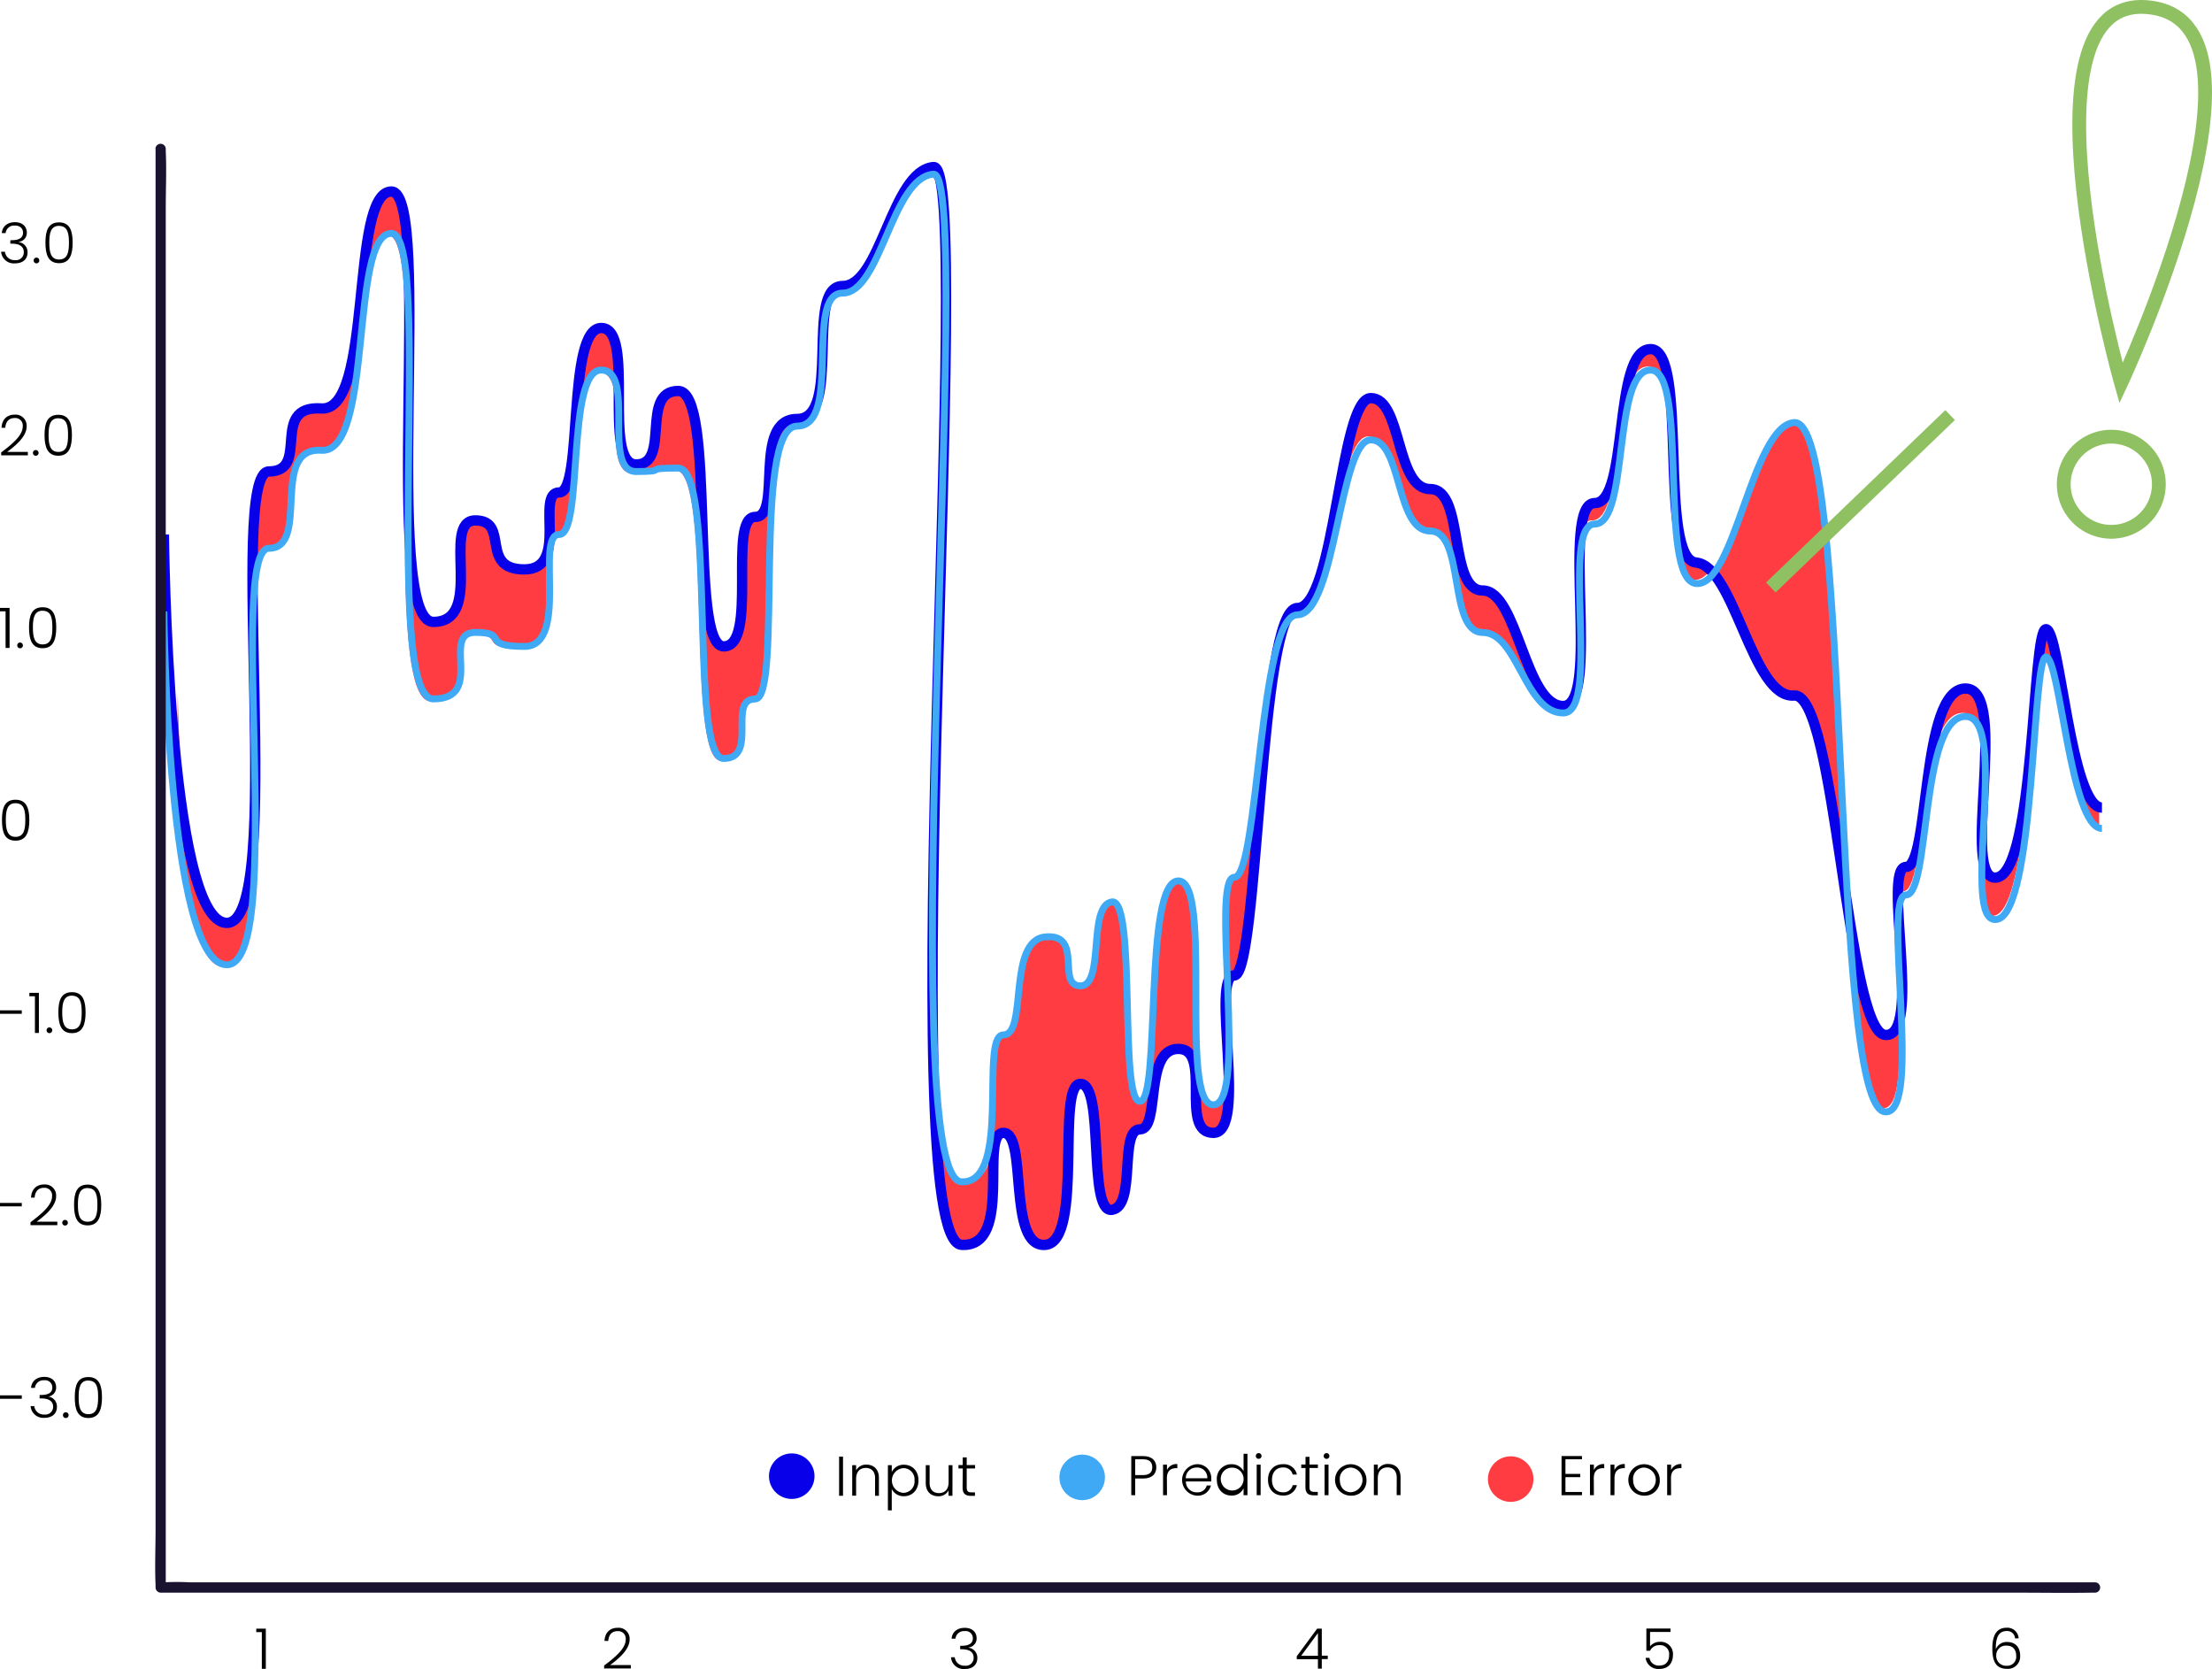 <svg xmlns="http://www.w3.org/2000/svg" viewBox="0 0 641.58 484.01"><defs><style>.cls-1{fill:#ff3c41;}.cls-2,.cls-3,.cls-6{fill:none;stroke-miterlimit:10;}.cls-2{stroke:#0800e8;stroke-width:3px;}.cls-3{stroke:#3fa9f5;stroke-width:2px;}.cls-4{fill:#1a132f;}.cls-5{fill:#3fa9f5;}.cls-6{stroke:#8fc061;stroke-width:4px;}.cls-7{fill:#0800e8;}</style></defs><g id="Layer_2" data-name="Layer 2"><g id="Layer_1-2" data-name="Layer 1"><path class="cls-1" d="M279.52,342.76c-6.17,0-8.21-27.14-8.41-64.86-.2,47.34,1.56,83.38,8.41,83.12,10.77-.4,9.19-19.18,8.77-28.4-1.3,5.18-2.82,10.14-8.77,10.14"/><path class="cls-1" d="M124.81,203.28c15.22,0,2-19.28,12.17-19.28s1,4.06,14.21,4.06,3-32.47,10.15-32.47,2-47.69,12.17-47.69,0,29.43,10.15,29.43,1-1,12.17-1,3,84.22,13.19,84.22,1-17.25,9.14-17.25-1-79.14,12.17-79.14,2-38.56,13.19-38.56,14.21-33.48,26.38-34.5c2.39-.2,3.37,10.89,3.56,28.84-.19-19.21-1.17-31.07-3.56-30.87-12.17,1-15.22,34.5-26.38,34.5s0,38.56-13.19,38.56-4.06,28.41-12.17,28.41,1,37.54-9.14,37.54S207,114,195.83,114s-2,21.31-12.17,21.31,0-39.57-10.15-39.57-5.07,47.69-12.17,47.69,3,22.32-10.15,22.32-4.06-14.21-14.21-14.21S140,181,124.81,181c-5.53,0-7-16.45-7.31-37.39-.26,31,.28,59.71,7.31,59.71"/><path class="cls-1" d="M64.94,280.4c7.58,0,8.5-23.33,8.18-49.47-.31,21-2.1,37.29-8.18,37.29-9.71,0-12.67-35.7-13.4-66.9l-.11,12.79c.49,29.49,3.18,66.29,13.51,66.29"/><path class="cls-1" d="M77.12,159.65c12.17,0,0-29.42,15.22-28.41s8.12-62.91,20.29-62.91c3.85,0,5,13.51,5.16,32,.2-24.06-.27-44.14-5.16-44.14-12.17,0-5.07,63.92-20.29,62.9s-3,18.27-15.22,18.27c-4.62,0-5,18.85-4.64,42.24.32-11.9,1.5-19.92,4.64-19.92"/><path class="cls-1" d="M351.91,321.18c-10.14,0,0-64.94-10.14-64.94s-5.08,63.93-11.17,63.93-1-58.85-8.11-57.84-2,24.35-9.14,24.35,1-15.22-10.14-14.2-5.08,28.41-12.18,28.41c-4.42,0-2.19,16.52-3.27,29,.31-.36,2.72-.58,3.27-.58,7.1,0,1,33.48,12.18,32.47s3-46.68,10.14-46.68,2,37.55,9.14,36.53,2-23.33,8.11-23.33,1-23.34,11.17-23.34,0,24.35,10.14,24.35c4.64,0,4.82-9.56,4.34-19.93-.42,7-1.6,11.81-4.34,11.81"/><path class="cls-1" d="M520.34,123.32c-10.18.85-15.4,33.66-23.37,43.76,8,9.39,13.19,36.24,23.37,35.39,7.3-.61,11.32,34.5,15.77,63-3.78-59.37-4.8-143-15.77-142.11"/><path class="cls-1" d="M358,255.23c-3.39,0-2.62,15-2,30.75.39-1.48,1-2.34,2-2.34,6,0,6.93-75.61,13.75-99.44-6.82,17-7.77,71-13.75,71"/><path class="cls-1" d="M461.72,150.92c10.15,0,5.08-44.64,16.24-44.64s2,60.88,13.19,61.89c1.82.17,3.48-.94,5-2.92-1.56-1.83-3.22-3-5-3.17-11.16-1-2-61.89-13.19-61.89s-6.09,44.64-16.24,44.64c-4,0-4.52,9-4.39,20,.13-8,1.05-13.93,4.39-13.93"/><path class="cls-1" d="M375.48,177.3c11.16,0,12.17-50.73,21.3-50.73S403.89,153,414,153s5.08,29.43,15.22,29.43,12.18,23.33,23.34,23.33c4.5,0,5.2-8.89,5.11-19.51-.09,9.81-1.08,17.49-5.11,17.49-11.16,0-13.19-33.49-23.34-33.49s-5.07-29.42-15.22-29.42-8.11-26.39-17.25-26.39-10.14,60.88-21.3,60.88c-1.76,0-3.24,2.65-4.52,7.11,1.28-3.18,2.76-5.08,4.52-5.08"/><path class="cls-1" d="M552,258.48c7.1,0,4.06-51.75,17.25-51.75,3.9,0,5.31,5.33,5.66,12.78.38-11.22-.22-20.9-5.66-20.9-13.19,0-10.15,51.75-17.25,51.75-2.46,0-2.61,5.94-2.22,13.67.28-3.44.93-5.55,2.22-5.55"/><path class="cls-1" d="M355.22,284.15c-1.15,4.38-.19,14.2.24,23.39.39-6.57.09-15.07-.24-23.39"/><path class="cls-1" d="M545.94,321.39c5.38.48,5.34-14.13,4.64-29.39-.54,4.45-1.88,7.31-4.64,7.06-4.47-.4-7.64-16.44-10.61-35.46,2,32.21,4.91,57.27,10.61,57.79"/><path class="cls-1" d="M608.85,233.11c-9.13,0-12.18-51.75-16.24-51.75s-3,70-14.2,72c-2.72.5-3.87-2.51-4.25-7.33-.45,11.25-.17,20.31,4.25,19.51,11.16-2,10.14-76.1,14.2-76.1s7.11,49.72,16.24,49.72"/><path class="cls-2" d="M47.53,155s1,112.63,18.27,112.63S65.8,136.72,78,136.72s0-19.28,15.22-18.27,8.12-62.91,20.3-62.91-3,124.81,12.17,124.81,2-29.43,12.18-29.43,1,14.21,14.2,14.21,3.05-22.33,10.15-22.33,2-47.68,12.18-47.68,0,39.57,10.14,39.57,1-21.31,12.18-21.31,3,74.07,13.19,74.07,1-37.54,9.13-37.54-1-28.41,12.18-28.41,2-38.56,13.19-38.56,14.2-33.48,26.38-34.5S258.62,359.75,278.88,361c15.24.91,5.07-32.47,12.17-32.47s1,33.48,12.18,32.47,3-46.68,10.14-46.68,2,37.54,9.14,36.53,2-23.34,8.11-23.34,1-23.33,11.16-23.33,0,24.35,10.15,24.35-1-45.66,6.09-45.66,7.1-106.54,18.26-106.54,12.18-60.88,21.31-60.88,7.1,26.38,17.25,26.38,5.07,29.42,15.22,29.42,12.18,33.49,23.34,33.49-1-58.85,9.13-58.85,5.07-44.65,16.23-44.65,2,60.88,13.19,61.9,16.24,39.57,28.41,38.56,15.22,97.4,26.39,98.42-1-48.71,6.08-48.71,4.06-51.74,17.25-51.74-2,56.82,9.13,54.79,10.15-72,14.21-72,7.1,51.74,16.24,51.74"/><path class="cls-3" d="M47.53,177.3s1,102.48,18.27,102.48S65.8,159,78,159s0-29.42,15.22-28.41,8.12-62.91,20.3-62.91-3,135,12.17,135,2-19.28,12.18-19.28,1,4.06,14.2,4.06S155.09,155,162.19,155s2-47.69,12.18-47.69,0,29.43,10.14,29.43,1-1,12.18-1,3,84.22,13.19,84.22,1-17.25,9.13-17.25-1-79.14,12.18-79.14S233.22,85,244.38,85s14.2-33.48,26.38-34.5-12.16,291.3,8.12,292.22c14.74.68,5.07-42.61,12.17-42.61s1-27.4,12.18-28.41,3,14.2,10.14,14.2,2-23.34,9.14-24.35,2,57.84,8.11,57.84,1-63.93,11.16-63.93,0,64.94,10.15,64.94-1-66,6.09-66,7.1-76.1,18.26-76.1,12.18-50.73,21.31-50.73S404.69,154,414.84,154s5.07,29.42,15.22,29.42,12.18,23.34,23.34,23.34-1-54.79,9.13-54.79,5.07-44.65,16.23-44.65,2,60.88,13.19,61.9,16.24-45.66,28.41-46.68c16.92-1.41,10.17,198.42,26.39,199.89,11.16,1-1-62.91,6.08-62.91s4.06-51.75,17.25-51.75-2,60.88,9.13,58.85,10.15-76.1,14.21-76.1,7.1,49.72,16.24,49.72"/><path d="M75.94,473.31H74.33v-1H77.1v11.64H75.94Z"/><path d="M175.23,483c3.35-2.5,6.25-5,6.25-7.5a2.18,2.18,0,0,0-2.38-2.47c-1.72,0-2.57,1.21-2.67,2.83h-1.1c.13-2.45,1.62-3.8,3.77-3.8a3.2,3.2,0,0,1,3.52,3.39c0,3-3.36,5.72-5.65,7.41h6v1h-7.75Z"/><path d="M279.82,472.07c2.24,0,3.44,1.32,3.44,3a2.6,2.6,0,0,1-2.31,2.69v.08a2.9,2.9,0,0,1,2.52,3c0,1.77-1.19,3.17-3.64,3.17a3.68,3.68,0,0,1-4-3.4h1.1a2.74,2.74,0,0,0,2.92,2.44,2.26,2.26,0,0,0,2.55-2.31c0-1.72-1.3-2.46-3.55-2.46h-.36v-1h.37c2.23,0,3.31-.73,3.31-2.16a2.07,2.07,0,0,0-2.37-2.1,2.47,2.47,0,0,0-2.68,2.2H276C276.16,473.28,277.64,472.07,279.82,472.07Z"/><path d="M382.26,481.17h-6.14v-.86l5.91-8h1.35v7.83h1.73v1h-1.73v2.76h-1.12Zm0-1V473.6l-4.87,6.58Z"/><path d="M484.53,472.27v1h-5.94v4.16a3.62,3.62,0,0,1,2.88-1.3,3.51,3.51,0,0,1,3.76,3.81c0,2.19-1.2,4.05-3.94,4.05a3.7,3.7,0,0,1-4-3.22h1.12a2.7,2.7,0,0,0,2.86,2.24c2,0,2.85-1.3,2.85-3.05a2.58,2.58,0,0,0-2.82-2.86,2.87,2.87,0,0,0-2.71,1.62h-1.07v-6.44Z"/><path d="M584.46,475.13A2.27,2.27,0,0,0,582,473c-2,0-3.2,1.41-3.12,5.27a3.34,3.34,0,0,1,3.34-2.09c2.28,0,3.71,1.48,3.71,3.93a3.56,3.56,0,0,1-3.8,3.85c-3.48,0-4.26-2.57-4.26-5.92,0-3.68,1.16-6,4.13-6a3.28,3.28,0,0,1,3.5,3.07ZM579,480a2.85,2.85,0,0,0,3.05,3.07,2.6,2.6,0,0,0,2.74-2.84c0-1.89-1-3-2.81-3A2.76,2.76,0,0,0,579,480Z"/><path class="cls-4" d="M45.12,43.2V443.41c0,5.4-.24,10.86,0,16.26,0,.23,0,.47,0,.7a1.52,1.52,0,0,0,1.5,1.5h538.2c7.27,0,14.55.12,21.82,0h1a1.5,1.5,0,0,0,0-3H55.08a72.16,72.16,0,0,0-7.5,0c-.31,0-.64,0-1,0l1.5,1.5V60.16c0-5.4.25-10.87,0-16.26,0-.23,0-.47,0-.7a1.5,1.5,0,0,0-3,0"/><path class="cls-5" d="M320.48,428.43a6.6,6.6,0,1,1-6.6-6.59,6.6,6.6,0,0,1,6.6,6.59"/><path class="cls-1" d="M444.77,428.94a6.6,6.6,0,1,1-6.59-6.6,6.59,6.59,0,0,1,6.59,6.6"/><path d="M331.55,428.77h-2.29v4.84h-1.14V422.26h3.43c2.63,0,3.83,1.4,3.83,3.27S334.21,428.77,331.55,428.77Zm0-1c1.91,0,2.66-.88,2.66-2.27s-.75-2.31-2.66-2.31h-2.29v4.58Z"/><path d="M338.48,433.61h-1.14v-8.86h1.14v1.57a3,3,0,0,1,3-1.74v1.19h-.3c-1.48,0-2.73.67-2.73,2.89Z"/><path d="M347.13,433.74a4.57,4.57,0,0,1,0-9.12,4,4,0,0,1,4.19,4.11,8.43,8.43,0,0,1,0,.89h-7.36a3.1,3.1,0,0,0,3.2,3.16,2.75,2.75,0,0,0,2.86-2h1.2A3.89,3.89,0,0,1,347.13,433.74Zm-3.2-5.05h6.24a2.9,2.9,0,0,0-3.09-3.1A3.07,3.07,0,0,0,343.93,428.69Z"/><path d="M357.2,424.62a3.85,3.85,0,0,1,3.49,2V421.6h1.13v12h-1.13v-2a3.7,3.7,0,0,1-3.51,2.11c-2.44,0-4.24-1.8-4.24-4.58A4.19,4.19,0,0,1,357.2,424.62Zm.19,1a3.24,3.24,0,0,0-3.3,3.55,3.31,3.31,0,1,0,3.3-3.55Z"/><path d="M364.24,422.23a.83.83,0,0,1,1.66,0,.83.83,0,1,1-1.66,0Zm.26,2.52h1.14v8.86H364.5Z"/><path d="M372.08,424.62a3.83,3.83,0,0,1,4.08,3h-1.22a2.7,2.7,0,0,0-2.86-2.05c-1.73,0-3.15,1.19-3.15,3.59s1.42,3.6,3.15,3.6a2.69,2.69,0,0,0,2.86-2.06h1.22a3.89,3.89,0,0,1-4.08,3c-2.5,0-4.3-1.75-4.3-4.56S369.58,424.62,372.08,424.62Z"/><path d="M378.66,425.71h-1.24v-1h1.24v-2.23h1.15v2.23h2.44v1h-2.44v5.5c0,1.09.37,1.43,1.4,1.43h1v1H381c-1.54,0-2.37-.63-2.37-2.4Z"/><path d="M383.93,422.23a.83.83,0,1,1,.83.84A.82.82,0,0,1,383.93,422.23Zm.26,2.52h1.14v8.86h-1.14Z"/><path d="M391.87,433.74a4.56,4.56,0,1,1,4.47-4.56A4.32,4.32,0,0,1,391.87,433.74Zm0-1a3.58,3.58,0,0,0,0-7.14,3.22,3.22,0,0,0-3.26,3.57C388.63,431.61,390.18,432.75,391.87,432.75Z"/><path d="M405.12,428.55c0-2-1.07-3-2.69-3s-2.81,1-2.81,3.19v4.84h-1.14v-8.86h1.14v1.51a3.23,3.23,0,0,1,3-1.68c2,0,3.6,1.24,3.6,3.84v5.19h-1.12Z"/><path d="M458.84,423.19h-4.79v4.24h4.3v.94h-4.3v4.3h4.79v.94h-5.92V422.25h5.92Z"/><path d="M462.3,433.61h-1.14v-8.86h1.14v1.57a3.05,3.05,0,0,1,3-1.74v1.19H465c-1.48,0-2.73.67-2.73,2.89Z"/><path d="M468.26,433.61h-1.14v-8.86h1.14v1.57a3,3,0,0,1,3-1.74v1.19H471c-1.47,0-2.72.67-2.72,2.89Z"/><path d="M476.94,433.74a4.56,4.56,0,1,1,4.47-4.56A4.32,4.32,0,0,1,476.94,433.74Zm0-1a3.58,3.58,0,0,0,0-7.14,3.22,3.22,0,0,0-3.26,3.57C473.7,431.61,475.25,432.75,476.94,432.75Z"/><path d="M484.69,433.61h-1.14v-8.86h1.14v1.57a3,3,0,0,1,3-1.74v1.19h-.31c-1.47,0-2.72.67-2.72,2.89Z"/><line class="cls-6" x1="513.62" y1="170.37" x2="565.62" y2="120.37"/><path class="cls-6" d="M615.21,111.14S583.35-1.42,622.86,2.08C664.52,5.77,615.21,111.14,615.21,111.14Z"/><path class="cls-6" d="M624.32,133.55a13.79,13.79,0,1,1-18.82-5.07A13.77,13.77,0,0,1,624.32,133.55Z"/><path d="M4.33,64.44c2.25,0,3.45,1.32,3.45,3a2.61,2.61,0,0,1-2.31,2.7v.08a2.9,2.9,0,0,1,2.52,3C8,75,6.8,76.37,4.35,76.37A3.68,3.68,0,0,1,.32,73H1.43a2.74,2.74,0,0,0,2.92,2.43,2.25,2.25,0,0,0,2.55-2.3c0-1.72-1.3-2.47-3.56-2.47H3v-1h.37c2.22,0,3.31-.73,3.31-2.16,0-1.23-.83-2.09-2.37-2.09a2.47,2.47,0,0,0-2.68,2.19H.52C.68,65.64,2.16,64.44,4.33,64.44Z"/><path d="M10.58,76.37a.82.82,0,0,1-.82-.84.82.82,0,1,1,1.64,0A.82.82,0,0,1,10.58,76.37Z"/><path d="M17.13,64.49c3.18,0,3.94,2.55,3.94,5.88s-.76,5.95-3.94,5.95-3.95-2.56-3.95-5.95S13.93,64.49,17.13,64.49Zm0,1c-2.47,0-2.83,2.23-2.83,4.86s.36,4.91,2.83,4.91S20,73.09,20,70.37,19.59,65.51,17.13,65.51Z"/><path d="M.34,131.2c3.35-2.5,6.25-5,6.25-7.5a2.17,2.17,0,0,0-2.38-2.47c-1.73,0-2.57,1.2-2.67,2.82H.44c.13-2.45,1.62-3.8,3.77-3.8a3.21,3.21,0,0,1,3.52,3.4c0,3-3.36,5.71-5.65,7.4h6v1H.34Z"/><path d="M10.37,132.17a.82.82,0,0,1-.82-.84.82.82,0,1,1,1.64,0A.82.82,0,0,1,10.37,132.17Z"/><path d="M16.92,120.29c3.18,0,3.94,2.55,3.94,5.87s-.76,6-3.94,6-4-2.56-4-6S13.72,120.29,16.92,120.29Zm0,1c-2.47,0-2.83,2.22-2.83,4.85s.36,4.92,2.83,4.92,2.82-2.19,2.82-4.92S19.38,121.31,16.92,121.31Z"/><path d="M1.62,177.29H0v-1H2.78V187.9H1.62Z"/><path d="M5.83,188a.83.83,0,0,1-.83-.85.82.82,0,1,1,1.64,0A.83.83,0,0,1,5.83,188Z"/><path d="M12.37,176.1c3.18,0,3.94,2.55,3.94,5.88s-.76,6-3.94,6-3.95-2.57-3.95-6S9.17,176.1,12.37,176.1Zm0,1c-2.47,0-2.83,2.23-2.83,4.86s.36,4.92,2.83,4.92,2.82-2.19,2.82-4.92S14.84,177.12,12.37,177.12Z"/><path d="M4.51,231.92c3.19,0,4,2.54,4,5.87s-.76,6-4,6-3.94-2.56-3.94-6S1.31,231.92,4.51,231.92Zm0,1c-2.46,0-2.82,2.22-2.82,4.85s.36,4.92,2.82,4.92,2.83-2.19,2.83-4.92S7,232.94,4.51,232.94Z"/><path d="M0,293H6.32v1H0Z"/><path d="M10.13,288.92H8.52v-1h2.76v11.64H10.13Z"/><path d="M14.33,299.61a.82.82,0,0,1-.82-.84.82.82,0,1,1,1.64,0A.82.82,0,0,1,14.33,299.61Z"/><path d="M20.88,287.73c3.18,0,3.94,2.55,3.94,5.88s-.76,6-3.94,6-3.95-2.57-3.95-6S17.68,287.73,20.88,287.73Zm0,1c-2.47,0-2.83,2.23-2.83,4.86s.36,4.92,2.83,4.92,2.82-2.19,2.82-4.92S23.34,288.75,20.88,288.75Z"/><path d="M0,348.84H6.32v1H0Z"/><path d="M8.85,354.44c3.34-2.5,6.25-5,6.25-7.5a2.18,2.18,0,0,0-2.39-2.47c-1.72,0-2.56,1.2-2.66,2.83H9c.13-2.46,1.62-3.8,3.76-3.8a3.2,3.2,0,0,1,3.52,3.39c0,3-3.36,5.71-5.65,7.4h6v1H8.85Z"/><path d="M18.88,355.41a.82.82,0,0,1-.83-.84.82.82,0,1,1,.83.84Z"/><path d="M25.42,343.53c3.18,0,3.95,2.55,3.95,5.88s-.77,5.95-3.95,5.95-3.94-2.56-3.94-5.95S22.22,343.53,25.42,343.53Zm0,1c-2.47,0-2.82,2.23-2.82,4.86s.35,4.91,2.82,4.91,2.83-2.19,2.83-4.91S27.89,344.55,25.42,344.55Z"/><path d="M0,404.65H6.32v1H0Z"/><path d="M12.84,399.29c2.24,0,3.44,1.32,3.44,3A2.6,2.6,0,0,1,14,405V405a2.89,2.89,0,0,1,2.51,3c0,1.77-1.18,3.17-3.63,3.17a3.69,3.69,0,0,1-4-3.4H9.94a2.74,2.74,0,0,0,2.92,2.44A2.26,2.26,0,0,0,15.41,408c0-1.72-1.3-2.46-3.56-2.46h-.36v-1h.38c2.22,0,3.31-.73,3.31-2.16a2.08,2.08,0,0,0-2.37-2.1,2.46,2.46,0,0,0-2.68,2.2H9C9.19,400.5,10.67,399.29,12.84,399.29Z"/><path d="M19.09,411.23a.83.83,0,0,1-.83-.85.81.81,0,0,1,.83-.82.8.8,0,0,1,.81.82A.82.82,0,0,1,19.09,411.23Z"/><path d="M25.63,399.34c3.19,0,3.95,2.55,3.95,5.88s-.76,6-3.95,6-3.94-2.57-3.94-6S22.43,399.34,25.63,399.34Zm0,1c-2.46,0-2.82,2.22-2.82,4.85s.36,4.92,2.82,4.92,2.83-2.19,2.83-4.92S28.1,400.37,25.63,400.37Z"/><path class="cls-7" d="M236.24,428.08a6.6,6.6,0,1,1-6.59-6.59,6.6,6.6,0,0,1,6.59,6.59"/><path d="M243.38,422.42h1.13v11.35h-1.13Z"/><path d="M253.82,428.7c0-2-1.08-3-2.7-3s-2.81,1-2.81,3.2v4.84h-1.13V424.9h1.13v1.51a3.25,3.25,0,0,1,3-1.67c2,0,3.61,1.24,3.61,3.83v5.2h-1.12Z"/><path d="M262.18,424.77c2.42,0,4.22,1.77,4.22,4.55s-1.8,4.58-4.22,4.58a3.81,3.81,0,0,1-3.53-2.08V438h-1.12V424.9h1.12v2A3.77,3.77,0,0,1,262.18,424.77Zm-.23,1a3.59,3.59,0,0,0,0,7.15,3.28,3.28,0,0,0,3.3-3.59A3.24,3.24,0,0,0,262,425.76Z"/><path d="M276.25,433.77h-1.13v-1.56a3.21,3.21,0,0,1-3,1.7c-2,0-3.61-1.23-3.61-3.83V424.9h1.12V430c0,2,1.07,3,2.7,3s2.81-1,2.81-3.19V424.9h1.13Z"/><path d="M279.25,425.86H278v-1h1.23v-2.22h1.16v2.22h2.43v1h-2.43v5.51c0,1.08.37,1.42,1.39,1.42h1v1h-1.22c-1.54,0-2.37-.63-2.37-2.4Z"/></g></g></svg>